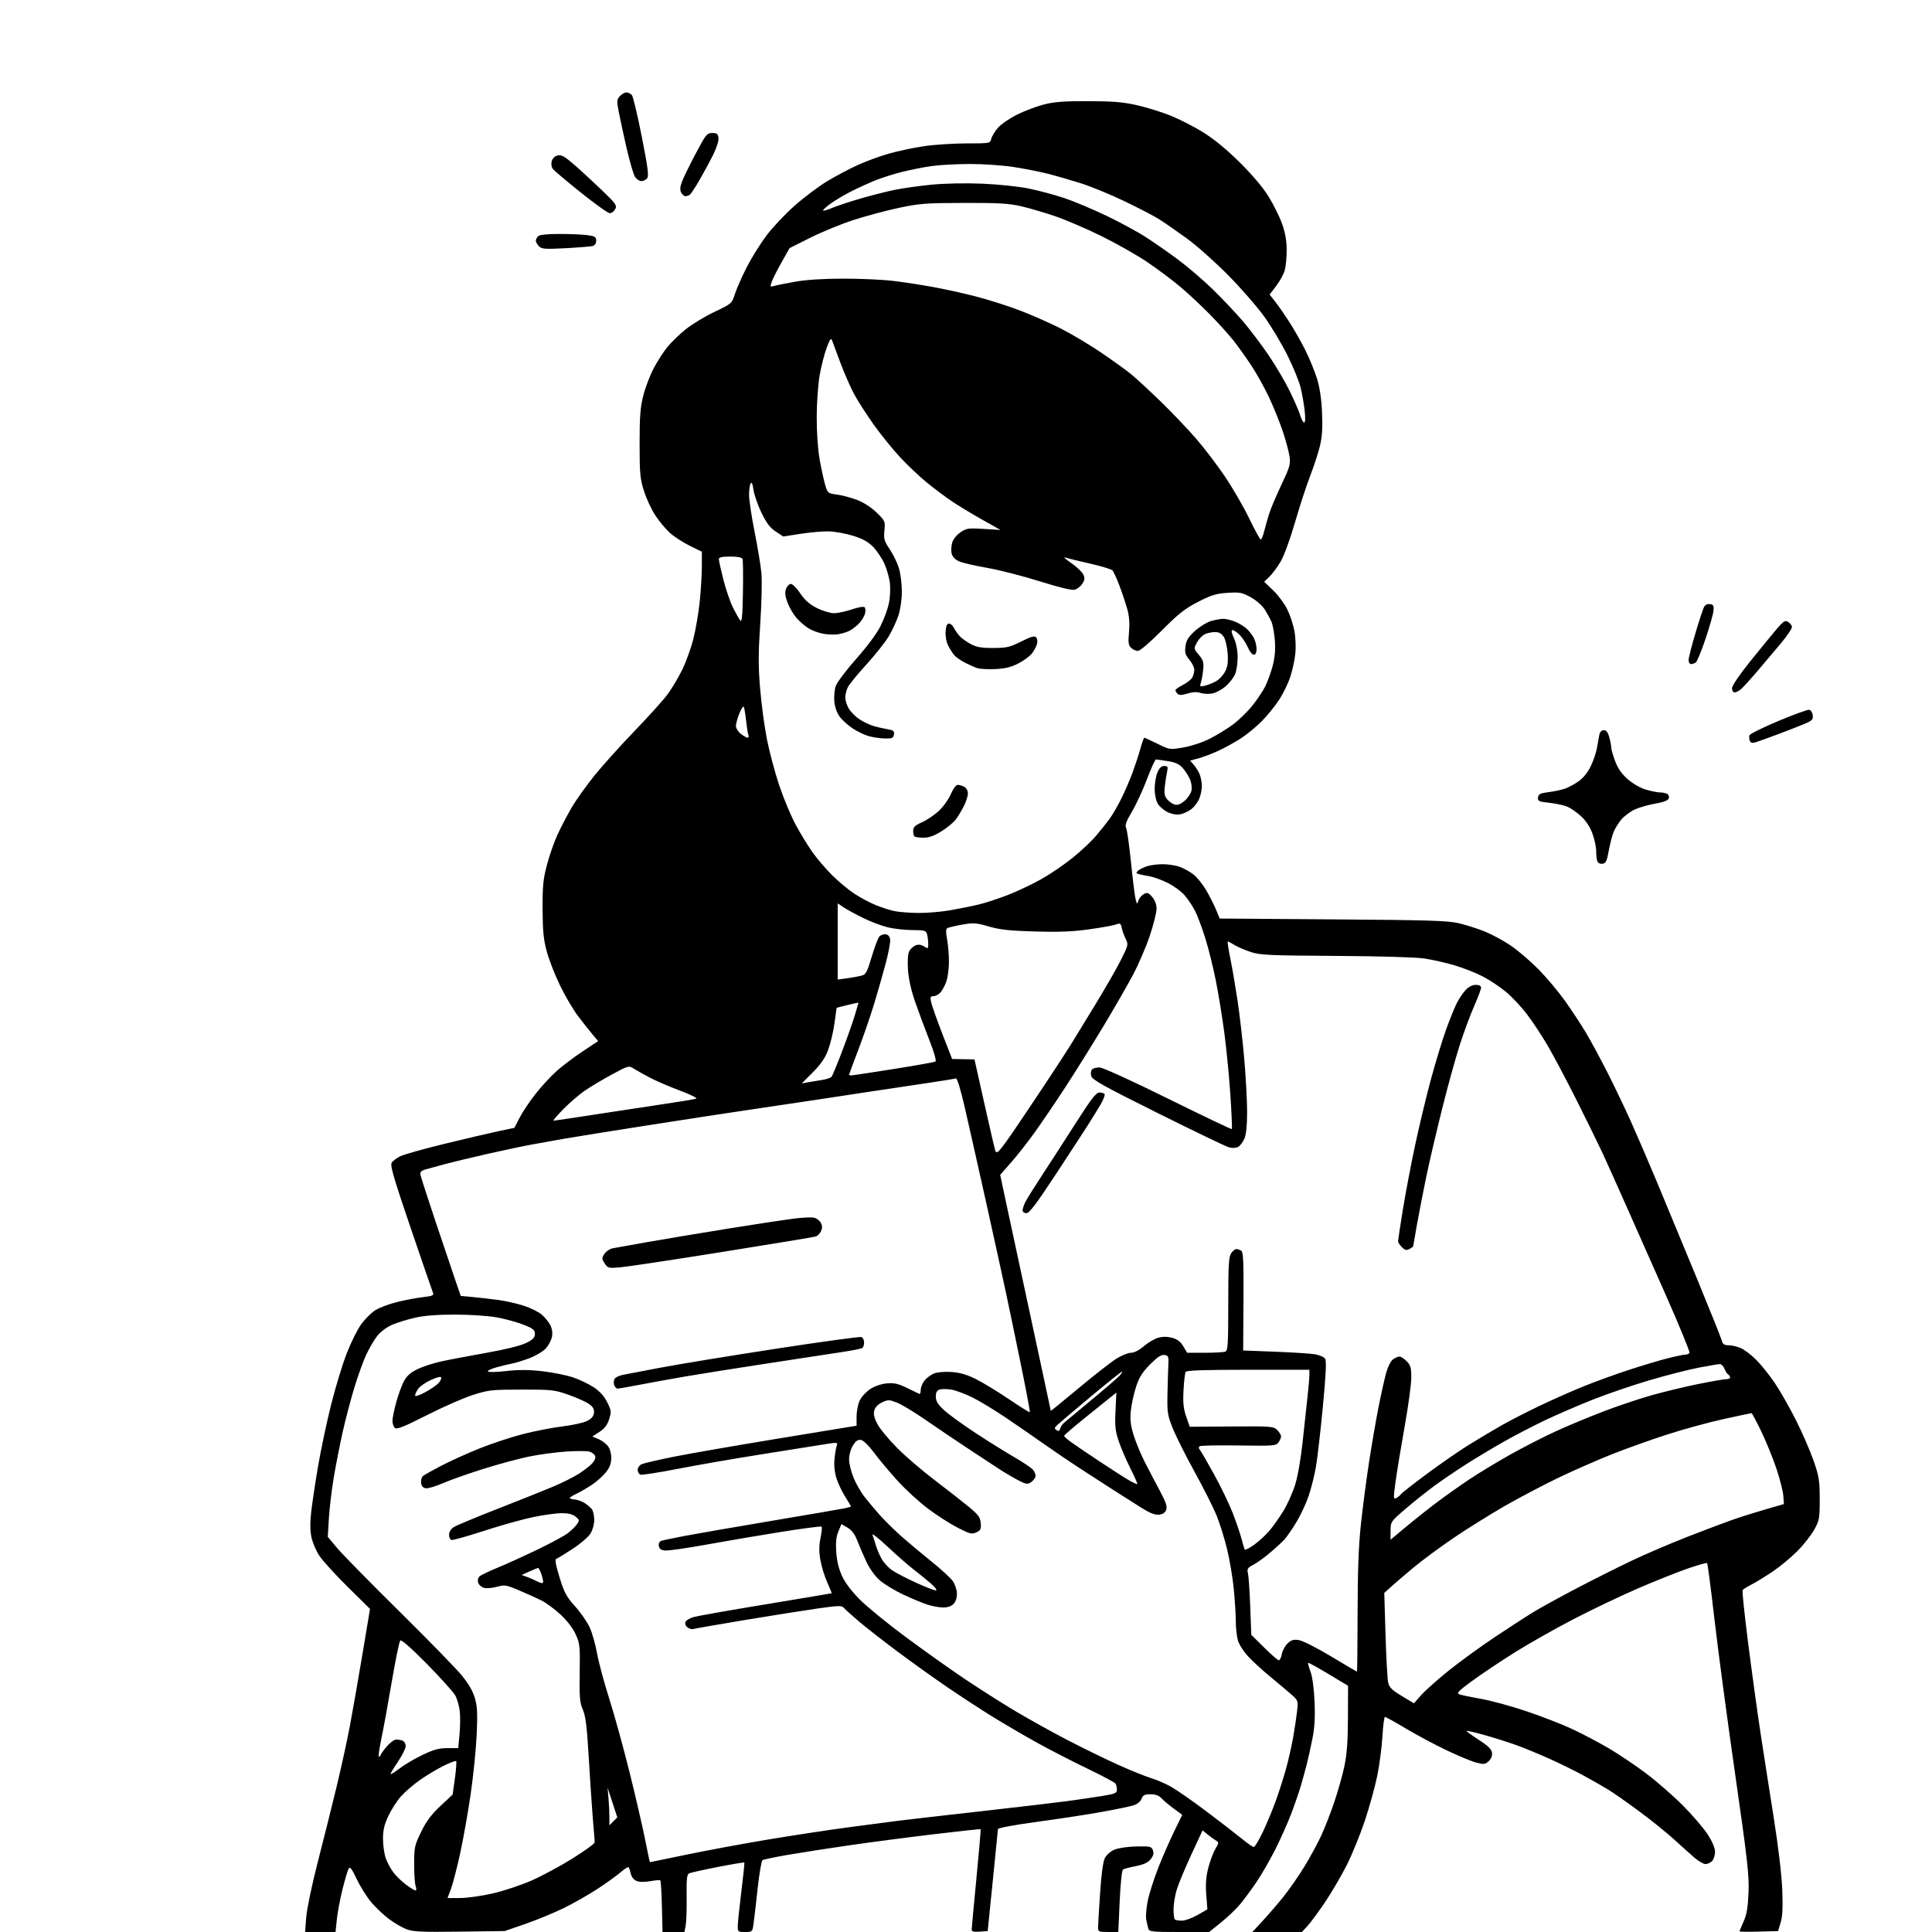 <svg version="1.1" xmlns="http://www.w3.org/2000/svg" xmlns:xlink="http://www.w3.org/1999/xlink" width="1024" height="1024" viewBox="0 0 1024 1024"><path stroke="none" fill="black" fill-rule="evenodd" d="M169.772,1024.0L161.704,1024.0L162.31,1016.14C162.65,1011.73 165.392,998.668 168.556,986.39C171.659,974.35 176.144,956.4 178.524,946.5C180.904,936.6 184,922.425 185.405,915.0C186.81,907.575 189.795,890.534 192.039,877.131L196.118,852.763L184.282,841.076C177.772,834.648 171.019,827.234 169.274,824.601C167.53,821.967 165.629,817.492 165.05,814.656C164.333,811.146 164.311,806.787 164.981,801.0C165.522,796.325 167.152,785.525 168.603,777.0C170.055,768.475 173.158,753.85 175.499,744.5C177.84,735.15 181.617,722.775 183.892,717.0C186.167,711.225 189.596,704.369 191.513,701.765C193.43,699.161 196.705,695.9 198.792,694.519C200.878,693.138 206.166,691.139 210.543,690.075C214.919,689.012 221.122,687.848 224.326,687.49C229.24,686.939 230.045,686.576 229.472,685.169C229.099,684.251 223.777,668.779 217.647,650.788C208.74,624.65 206.719,617.716 207.59,616.288C208.19,615.304 210.29,613.727 212.257,612.782C214.223,611.836 224.983,608.836 236.166,606.114C247.35,603.392 260.121,600.408 264.546,599.482L272.591,597.799L275.546,592.152C277.171,589.047 281.006,583.355 284.068,579.503C287.131,575.651 292.033,570.348 294.963,567.717C297.892,565.087 304.056,560.429 308.659,557.365L317.03,551.796L313.962,548.148C312.274,546.142 308.846,541.8 306.343,538.5C303.84,535.2 299.597,528.0 296.914,522.5C294.231,517.0 291.051,508.9 289.849,504.5C288.096,498.085 287.647,493.628 287.584,482.0C287.517,469.813 287.88,466.064 289.86,458.5C291.155,453.55 293.677,446.315 295.463,442.422C297.25,438.529 300.616,432.081 302.945,428.094C305.274,424.106 310.688,416.492 314.977,411.172C319.265,405.852 328.787,395.264 336.137,387.642C343.487,380.02 351.354,371.307 353.62,368.28C355.886,365.252 359.416,359.386 361.464,355.244C363.512,351.102 366.227,343.615 367.496,338.606C368.766,333.598 370.299,324.584 370.902,318.576C371.506,312.568 372.0,304.227 372.0,300.041L372.0,292.429L365.529,289.238C361.97,287.483 357.268,284.43 355.079,282.452C352.891,280.475 349.433,276.346 347.395,273.276C345.358,270.207 342.635,264.372 341.345,260.31C339.249,253.709 339.0,251.032 339.0,235.122C339.0,220.677 339.372,215.866 340.972,209.609C342.057,205.369 344.529,198.884 346.466,195.2C348.404,191.515 351.679,186.432 353.744,183.903C355.81,181.375 360.2,177.14 363.5,174.492C366.8,171.844 373.631,167.711 378.68,165.308C387.828,160.955 387.865,160.921 389.555,155.72C390.488,152.849 393.319,146.458 395.846,141.519C398.374,136.579 403.085,129.029 406.316,124.741C409.547,120.453 416.258,113.351 421.23,108.958C426.201,104.566 433.921,98.767 438.385,96.072C442.848,93.378 450.092,89.537 454.483,87.537C458.873,85.538 466.298,82.802 470.983,81.458C475.667,80.114 484.0,78.338 489.5,77.513C495.0,76.687 505.189,76.009 512.142,76.006C524.765,76 524.784,75.996 525.406,73.518C525.749,72.153 527.372,69.507 529.013,67.638C530.654,65.769 535.26,62.629 539.248,60.661C543.237,58.692 549.65,56.288 553.5,55.318C558.844,53.972 564.403,53.569 577.0,53.612C590.119,53.657 595.407,54.106 602.806,55.802C607.924,56.976 615.866,59.443 620.455,61.286C625.043,63.128 632.757,67.08 637.597,70.068C643.353,73.622 650.068,79.131 657.015,86.0C663.723,92.633 669.391,99.345 672.405,104.225C675.029,108.473 678.252,114.998 679.567,118.725C681.204,123.364 681.963,127.707 681.973,132.5C681.982,136.35 681.523,141.177 680.954,143.226C680.385,145.276 678.345,149.015 676.422,151.535L672.924,156.117L675.833,159.808C677.433,161.839 680.819,166.718 683.356,170.652C685.894,174.586 689.728,181.336 691.876,185.652C694.025,189.968 696.775,196.65 697.987,200.5C699.456,205.162 700.362,211.175 700.701,218.5C701.073,226.548 700.785,231.302 699.628,236.212C698.758,239.904 696.457,246.992 694.514,251.964C692.572,256.935 688.927,268.09 686.416,276.751C683.748,285.952 680.536,294.698 678.691,297.787C676.954,300.694 674.297,304.257 672.786,305.705L670.039,308.337L674.829,312.929C677.464,315.455 680.826,319.992 682.301,323.011C683.775,326.03 685.481,331.2 686.09,334.5C686.699,337.8 686.91,343.2 686.557,346.5C686.205,349.8 685.008,355.286 683.897,358.69C682.786,362.095 680.172,367.518 678.088,370.742C676.005,373.966 671.87,379.086 668.9,382.12C665.93,385.155 660.8,389.368 657.5,391.482C654.2,393.596 648.8,396.555 645.5,398.058C642.2,399.561 637.538,401.318 635.14,401.964L630.78,403.136L632.699,405.318C633.755,406.518 635.154,408.759 635.809,410.297C636.464,411.835 637,414.662 637,416.579C637,418.496 636.38,421.549 635.621,423.364C634.863,425.179 633.042,427.609 631.574,428.763C630.107,429.917 627.529,431.164 625.845,431.534C623.844,431.973 621.495,431.625 619.064,430.529C617.017,429.606 614.591,427.578 613.672,426.021C612.695,424.367 612,421.06 612.0,418.064C612.0,415.243 612.652,411.375 613.449,409.468C614.47,407.025 615.538,406.0 617.062,406C618.978,406 619.148,406.373 618.542,409.25C618.165,411.037 617.627,414.542 617.346,417.038C616.955,420.518 617.263,422.071 618.668,423.701C619.676,424.87 621.461,426.104 622.636,426.444C624.104,426.869 625.723,426.263 627.813,424.504C629.485,423.097 631.137,420.655 631.483,419.077C631.859,417.366 631.508,414.853 630.615,412.854C629.79,411.009 628.03,408.314 626.704,406.864C624.971,404.97 622.773,403.995 618.896,403.399C615.928,402.943 613.133,402.554 612.684,402.535C612.234,402.516 610.089,407.212 607.916,412.972C605.742,418.732 602.154,426.49 599.942,430.214C596.913,435.313 596.15,437.417 596.849,438.742C597.359,439.709 598.537,448.023 599.467,457.219C600.396,466.414 601.498,475.189 601.915,476.719C602.655,479.426 602.694,479.44 603.405,477.249C603.807,476.011 605.089,474.488 606.254,473.864C608.061,472.897 608.711,473.125 610.686,475.421C612.17,477.146 613,479.392 613.0,481.679C613.0,483.641 611.402,490.029 609.449,495.873C607.496,501.718 603.517,511.0 600.607,516.5C597.698,522.0 590.572,534.388 584.772,544.029C578.973,553.67 569.938,568.135 564.696,576.174C559.454,584.212 552.141,594.999 548.446,600.145C544.751,605.29 539.115,612.47 535.921,616.101L530.114,622.702L533.507,638.601C535.373,647.345 539.909,668.45 543.587,685.5C547.266,702.55 551.763,723.475 553.58,732.0C555.398,740.525 556.911,747.618 556.943,747.762C556.974,747.907 563.638,742.486 571.75,735.717C579.862,728.947 588.789,721.967 591.588,720.204C594.386,718.442 597.914,717.0 599.429,717.0C601.132,717 603.748,715.66 606.288,713.486C608.546,711.553 612.007,709.537 613.978,709.006C616.354,708.366 618.842,708.394 621.355,709.088C624.022,709.824 625.748,711.153 627.172,713.567L629.198,717.0L638.517,717.0C643.643,717 648.548,716.727 649.418,716.393C650.801,715.862 651.0,712.689 651.0,691.116C651,670.405 651.25,666.088 652.557,664.223C653.413,663 654.65,662.007 655.307,662.015C655.963,662.024 657.116,662.421 657.869,662.898C658.977,663.6 659.205,668.714 659.069,689.774L658.9,715.783L675.7,716.428C684.94,716.783 694.477,717.394 696.893,717.786C699.31,718.179 701.764,719.258 702.347,720.185C703.112,721.4 702.773,728.514 701.134,745.685C699.883,758.783 698.227,773.138 697.454,777.584C696.68,782.029 694.948,788.918 693.604,792.891C692.26,796.864 689.333,803.126 687.101,806.807C684.868,810.488 682.014,814.625 680.758,816.0C679.502,817.375 676.005,820.58 672.987,823.122C669.969,825.664 665.992,828.511 664.148,829.45C661.257,830.922 660.884,831.523 661.436,833.828C661.788,835.298 662.333,843.25 662.647,851.5L663.219,866.5L670.047,873.25C673.803,876.962 677.303,880.0 677.826,880.0C678.349,880.0 679.059,878.497 679.404,876.66C679.749,874.823 681.131,872.286 682.476,871.023C684.433,869.184 685.641,868.842 688.523,869.31C690.505,869.632 698.159,873.518 705.533,877.947C712.908,882.376 719.067,885.999 719.221,885.999C719.374,885.998 719.524,871.936 719.554,854.749C719.593,832.211 720.093,819.04 721.346,807.5C722.301,798.7 724.222,784.075 725.615,775.0C727.008,765.925 729.256,752.875 730.61,746.0C731.964,739.125 733.796,730.893 734.68,727.706C735.616,724.335 737.158,721.303 738.367,720.456C739.51,719.655 741.04,719.0 741.768,719.0C742.496,719.0 744.195,720.105 745.545,721.455C747.63,723.54 748.001,724.857 748.004,730.205C748.006,733.667 746.434,745.275 744.511,756.0C742.588,766.725 740.424,779.856 739.702,785.181C738.463,794.317 738.488,794.809 740.139,793.926C741.101,793.411 742.179,792.52 742.533,791.947C742.887,791.373 749.1,786.513 756.339,781.145C763.577,775.777 773.55,768.878 778.5,765.814C783.45,762.749 791.126,758.173 795.558,755.644C799.99,753.115 809.215,748.372 816.058,745.104C822.901,741.836 833.45,737.164 839.5,734.721C845.55,732.279 856.125,728.436 863.0,726.181C869.875,723.926 879.072,721.163 883.438,720.041C887.804,718.918 892.165,718.0 893.129,718.0C894.093,718.0 895.147,717.57 895.472,717.045C895.796,716.521 889.919,702.233 882.412,685.295C874.904,668.358 865.267,646.625 860.997,637.0C856.726,627.375 851.57,615.9 849.54,611.5C847.509,607.1 841.333,594.5 835.815,583.5C830.297,572.5 823.264,559.225 820.187,554.0C817.11,548.775 812.198,541.35 809.271,537.5C806.344,533.65 801.384,528.365 798.249,525.755C795.114,523.146 789.613,519.476 786.025,517.599C782.436,515.723 775.675,513.049 771.0,511.656C766.325,510.264 759.023,508.618 754.774,507.998C750.328,507.349 730.376,506.775 707.774,506.645C673,506.446 667.87,506.213 663.0,504.615C659.975,503.622 656.097,501.952 654.382,500.905C652.667,499.857 651.038,499 650.761,499C650.485,499 651.064,502.938 652.048,507.75C653.033,512.562 654.758,522.575 655.883,530.0C657.007,537.425 658.616,551.375 659.458,561.0C660.3,570.625 660.991,583.352 660.994,589.282C660.998,596.329 660.51,601.238 659.585,603.452C658.806,605.315 657.289,607.31 656.212,607.886C654.993,608.539 653.124,608.609 651.252,608.072C649.599,607.598 632.658,599.444 613.604,589.951C584.715,575.558 578.86,572.29 578.354,570.273C578.02,568.942 578.233,567.367 578.827,566.773C579.421,566.179 581.236,565.731 582.861,565.777C584.531,565.824 600.31,573.026 619.157,582.342C637.496,591.406 652.676,598.649 652.892,598.436C653.108,598.223 652.777,590.263 652.156,580.748C651.536,571.232 650.113,556.483 648.994,547.973C647.875,539.463 645.82,526.783 644.428,519.796C643.036,512.809 640.52,502.684 638.837,497.296C637.154,491.908 634.703,485.379 633.39,482.787C632.078,480.195 629.579,476.452 627.839,474.469C626.098,472.486 622.132,469.581 619.025,468.013C615.918,466.444 611.604,464.861 609.438,464.493C607.272,464.126 604.662,463.593 603.638,463.31C602.082,462.879 602,462.587 603.138,461.529C603.887,460.832 606.03,459.754 607.899,459.131C609.769,458.509 613.594,458.02 616.399,458.044C619.205,458.068 623.188,458.69 625.252,459.427C627.316,460.163 630.563,461.955 632.469,463.409C634.375,464.863 637.438,468.628 639.276,471.776C641.114,474.924 643.483,479.604 644.54,482.176L646.463,486.851L706.481,487.287C757.632,487.659 767.51,487.966 773.336,489.364C777.096,490.267 783.171,492.199 786.836,493.658C790.501,495.117 796.65,498.43 800.5,501.022C804.35,503.613 811.006,509.281 815.29,513.617C819.575,517.952 825.967,525.55 829.494,530.5C833.022,535.45 838.015,543.04 840.591,547.367C843.167,551.693 848.273,561.143 851.938,568.367C855.603,575.59 861.23,587.35 864.442,594.5C867.655,601.65 873.857,616.05 878.226,626.5C882.594,636.95 891.989,659.629 899.102,676.898C906.216,694.167 912.302,709.354 912.626,710.648C913.078,712.446 913.905,713.0 916.141,713C917.749,713 920.622,713.651 922.526,714.447C924.43,715.242 928.154,718.059 930.802,720.706C933.449,723.354 937.912,728.924 940.719,733.084C943.527,737.244 948.553,746.07 951.888,752.698C955.224,759.325 959.421,768.967 961.215,774.124C964.126,782.492 964.478,784.682 964.488,794.5C964.499,804.799 964.314,805.836 961.577,810.776C959.969,813.678 955.948,818.783 952.641,822.121C949.335,825.459 943.45,830.332 939.565,832.951C935.679,835.57 930.618,838.671 928.318,839.842C926.018,841.013 923.899,842.355 923.609,842.824C923.319,843.293 924.656,856.012 926.581,871.088C928.506,886.165 931.411,907.275 933.038,918.0C934.665,928.725 937.82,948.975 940.051,963.0C942.505,978.437 944.311,993.63 944.626,1001.5C945.003,1010.918 944.77,1015.74 943.781,1019.0L942.416,1023.5L932.208,1023.785C926.594,1023.942 922.0,1023.886 922.0,1023.662C922,1023.438 922.978,1021.06 924.173,1018.377C925.819,1014.682 926.445,1010.956 926.758,1003.0C927.116,993.864 926.189,985.678 919.618,940.0C915.465,911.125 910.551,874.336 908.697,858.247C906.844,842.158 905.096,828.762 904.812,828.479C904.529,828.196 899.731,829.553 894.149,831.496C888.568,833.439 876.689,838.196 867.751,842.068C858.813,845.939 843.625,853.191 834.0,858.182C824.375,863.174 810.377,871.094 802.894,875.783C795.41,880.471 785.296,887.235 780.417,890.813C772.909,896.318 771.85,897.43 773.523,898.048C774.61,898.45 779.775,899.525 785.0,900.437C790.225,901.35 801.025,904.293 809.0,906.979C816.975,909.664 827.887,913.903 833.25,916.398C838.612,918.893 847.346,923.492 852.658,926.619C857.97,929.745 866.858,935.718 872.408,939.891C877.959,944.065 886.693,951.678 891.817,956.81C896.941,961.941 902.904,968.878 905.067,972.225C907.604,976.15 909,979.472 909,981.584C909.0,983.384 908.293,985.564 907.429,986.429C906.564,987.293 905.005,988.0 903.963,988.0C902.922,988 900.366,986.545 898.285,984.767C896.203,982.989 891.35,978.644 887.5,975.112C883.65,971.579 875.273,964.821 868.884,960.094C862.495,955.367 855.07,950.164 852.384,948.531C849.698,946.899 843.9,943.592 839.5,941.183C835.1,938.775 827.001,934.774 821.502,932.293C816.003,929.812 807.903,926.481 803.502,924.89C799.101,923.3 791.47,920.891 786.545,919.537C781.62,918.184 777.447,917.22 777.271,917.396C777.096,917.571 780,919.691 783.726,922.107C788.798,925.396 790.575,927.141 790.797,929.052C790.984,930.656 790.317,932.308 789.003,933.498C787.121,935.2 786.446,935.267 782.301,934.158C779.766,933.48 772.699,930.542 766.596,927.629C760.493,924.716 750.846,919.557 745.157,916.166C739.468,912.775 734.474,910.0 734.058,910.0C733.642,910.0 733.04,914.612 732.721,920.25C732.401,925.888 731.185,935.225 730.018,941.0C728.851,946.775 725.902,957.492 723.465,964.816C721.029,972.14 716.733,982.715 713.919,988.316C711.106,993.917 705.934,1002.775 702.428,1008.0C698.921,1013.225 694.696,1018.962 693.04,1020.75L690.028,1024.0L676.906,1024.0L663.785,1024.0L669.413,1017.92C672.509,1014.577 677.513,1008.744 680.533,1004.959C683.553,1001.174 688.514,993.989 691.558,988.993C694.601,983.997 698.615,976.567 700.477,972.481C702.339,968.395 705.421,960.428 707.325,954.776C709.23,949.124 711.596,940.675 712.583,936.0C713.884,929.836 714.394,922.827 714.439,910.5L714.5,893.5L704.088,887.245C698.362,883.805 693.52,881.147 693.328,881.339C693.136,881.531 693.716,883.671 694.618,886.094C695.625,888.801 696.445,894.939 696.743,902.01C697.103,910.524 696.784,915.731 695.517,922.01C694.575,926.68 693.223,932.75 692.513,935.5C691.802,938.25 690.435,943.2 689.474,946.5C688.514,949.8 686.204,956.504 684.341,961.397C682.478,966.29 678.669,974.815 675.876,980.341C673.084,985.866 668.652,993.563 666.028,997.444C663.404,1001.325 659.509,1006.608 657.374,1009.184C655.239,1011.761 650.651,1016.148 647.179,1018.934L640.868,1024.0L625.001,1024.0C610.745,1024.0 609.085,1023.822 608.642,1022.25C608.371,1021.288 607.87,1019.107 607.529,1017.404C607.188,1015.702 607.568,1011.149 608.373,1007.288C609.178,1003.426 611.684,995.594 613.941,989.883C616.198,984.173 619.974,975.538 622.331,970.695L626.618,961.89L622.041,958.53C619.524,956.682 616.615,954.232 615.577,953.085C614.284,951.656 612.473,951.0 609.82,951.0C606.655,951.0 605.784,951.437 605.037,953.402C604.49,954.842 602.798,956.229 600.812,956.866C598.99,957.45 591.297,959.041 583.715,960.4C576.133,961.76 560.721,964.117 549.465,965.638C537.791,967.215 528.971,968.853 528.933,969.451C528.896,970.028 527.659,982.425 526.183,997.0L523.5,1023.5L519.25,1023.807C516.26,1024.024 515,1023.727 515.002,1022.807C515.003,1022.088 516.135,1009.845 517.518,995.599C518.9,981.354 519.912,969.602 519.766,969.484C519.62,969.366 508.7,970.551 495.5,972.117C482.3,973.682 462.05,976.329 450.5,977.997C438.95,979.666 424.028,981.985 417.34,983.151C410.653,984.316 404.719,985.555 404.155,985.904C403.591,986.253 402.424,993.054 401.561,1001.019C400.697,1008.983 399.717,1017.413 399.382,1019.75C398.785,1023.916 398.697,1024.0 394.886,1024.0C391.162,1024.0 391.001,1023.864 391.03,1020.75C391.047,1018.962 391.906,1010.75 392.94,1002.5C393.974,994.25 394.679,987.356 394.507,987.181C394.336,987.006 387.964,988.074 380.348,989.556C372.731,991.038 365.884,992.58 365.131,992.982C364.076,993.545 363.801,996.382 363.933,1005.319C364.027,1011.702 363.806,1018.517 363.441,1020.463L362.777,1024.0L356.966,1024.0L351.155,1024.0L350.827,1010.58C350.647,1003.2 350.275,996.937 349.999,996.663C349.724,996.389 347.357,996.565 344.74,997.054C341.865,997.591 339.006,997.573 337.518,997.007C336.039,996.444 334.79,994.959 334.39,993.285C334.023,991.753 333.525,990.147 333.282,989.716C333.039,989.285 331.202,990.372 329.199,992.13C327.196,993.889 321.653,997.891 316.881,1001.025C312.108,1004.159 303.986,1008.788 298.83,1011.313C293.675,1013.837 284.517,1017.611 278.479,1019.7L267.5,1023.498L243.57,1023.816C223.53,1024.082 218.96,1023.875 215.463,1022.539C213.165,1021.662 209.044,1019.269 206.303,1017.222C203.563,1015.175 199.373,1011.25 196.994,1008.5C194.614,1005.75 191.097,1000.194 189.177,996.154C186.434,990.381 185.493,989.155 184.779,990.43C184.28,991.322 182.83,996.203 181.556,1001.276C180.282,1006.349 178.926,1013.538 178.541,1017.25L177.841,1024.0L169.772,1024.0zM587.361,1024.0C582.456,1024.0 582.0,1023.807 582.0,1021.733C582.0,1020.486 582.476,1012.313 583.058,1003.571C583.747,993.222 584.642,986.659 585.624,984.759C586.475,983.114 588.713,981.182 590.759,980.327C592.801,979.474 597.849,978.744 602.31,978.656C609.612,978.512 610.299,978.672 611.061,980.686C611.66,982.27 611.342,983.567 609.905,985.393C608.484,987.2 606.274,988.239 602.105,989.059C598.906,989.688 595.814,990.497 595.233,990.856C594.614,991.239 593.876,998.226 593.45,1007.754L592.722,1024.0L587.361,1024.0zM626.417,1017.991C628.112,1017.985 631.848,1016.634 634.719,1014.988L639.937,1011.995L639.343,1004.248C638.913,998.636 639.208,994.712 640.414,990.016C641.329,986.45 643.008,981.958 644.143,980.033C646.081,976.748 646.101,976.471 644.47,975.517C643.514,974.958 641.527,973.519 640.054,972.319L637.376,970.139L631.268,983.319C627.908,990.569 624.449,998.944 623.58,1001.932C622.711,1004.919 622.0,1009.456 622.0,1012.015C622.0,1014.573 622.3,1016.967 622.667,1017.333C623.033,1017.7 624.721,1017.996 626.417,1017.991zM243.846,1005.991C247.506,1005.986 255.225,1004.91 261.0,1003.6C266.775,1002.289 276.145,999.173 281.822,996.675C287.499,994.176 297.286,988.902 303.572,984.955C309.857,981.008 315.053,977.265 315.118,976.639C315.184,976.013 315.181,975.154 315.112,974.731C315.044,974.308 314.563,968.458 314.044,961.731C313.525,955.004 312.584,940.725 311.953,930.0C311.067,914.96 310.372,909.504 308.912,906.145C307.287,902.406 307.054,899.65 307.26,886.645C307.483,872.558 307.334,871.132 305.122,866.24C303.649,862.979 300.592,858.987 297.084,855.74C293.971,852.858 289.416,849.496 286.962,848.27C284.508,847.043 279.179,844.639 275.12,842.926C268.266,840.035 267.43,839.9 263.41,841.025C261.029,841.692 257.968,841.958 256.607,841.616C255.247,841.275 253.832,840.046 253.464,838.886C253.06,837.614 253.332,836.28 254.147,835.526C254.891,834.838 259.089,832.808 263.476,831.015C267.863,829.221 277.313,824.94 284.476,821.5C291.639,818.061 299.014,814.092 300.865,812.682C302.715,811.271 304.928,809.121 305.781,807.902C307.223,805.843 307.172,805.558 305.055,803.844C303.524,802.603 301.148,802.0 297.796,802.0C295.056,802.0 288.333,802.913 282.857,804.029C277.381,805.145 265.589,808.438 256.653,811.347C247.718,814.256 239.865,816.455 239.203,816.234C238.542,816.014 238.0,814.756 238.0,813.44C238,812.002 238.98,810.404 240.454,809.438C241.804,808.553 252.492,804.092 264.204,799.523C275.917,794.954 289.236,789.624 293.803,787.678C298.369,785.733 304.245,782.768 306.86,781.09C309.476,779.411 312.615,776.975 313.836,775.675C315.201,774.221 315.811,772.67 315.418,771.647C315.067,770.732 313.644,769.698 312.257,769.35C310.87,769.002 305.351,769.004 299.993,769.355C294.635,769.706 285.807,770.902 280.376,772.011C274.944,773.121 263.975,776.089 256.0,778.606C248.025,781.124 238.436,784.52 234.691,786.154C230.947,787.787 226.897,788.983 225.691,788.812C224.183,788.597 223.406,787.695 223.199,785.914C223.034,784.492 223.484,782.859 224.199,782.284C224.915,781.71 229.388,779.218 234.14,776.747C238.892,774.275 248,770.164 254.38,767.612C260.76,765.059 271.047,761.669 277.24,760.079C283.433,758.488 292.775,756.675 298.0,756.049C303.225,755.423 309.075,754.143 311.0,753.205C313.486,751.994 314.589,750.735 314.806,748.858C315.034,746.887 314.377,745.693 312.218,744.155C310.627,743.022 305.764,740.836 301.412,739.297C293.928,736.651 292.581,736.501 276.5,736.513C260.596,736.526 258.927,736.71 250.607,739.367C245.717,740.93 234.731,745.756 226.195,750.092C214.304,756.133 210.363,757.716 209.338,756.865C208.602,756.255 208,754.564 208.0,753.107C208.0,751.651 208.931,747.1 210.069,742.993C211.207,738.886 213.095,733.824 214.264,731.743C215.759,729.085 217.893,727.257 221.445,725.595C224.225,724.294 229.65,722.524 233.5,721.661C237.35,720.799 248.07,718.754 257.322,717.118C267.794,715.266 275.909,713.267 278.822,711.822C282.522,709.985 283.5,708.979 283.5,707.005C283.5,704.888 282.594,704.151 277.502,702.131C274.204,700.822 267.904,699.085 263.502,698.272C258.952,697.43 249.46,696.78 241.5,696.764C232.113,696.745 225.09,697.273 220.186,698.368C216.163,699.265 210.642,700.959 207.916,702.132C205.02,703.377 201.717,705.832 199.972,708.035C198.33,710.109 195.663,714.662 194.045,718.153C192.428,721.644 189.551,729.675 187.652,736.0C185.754,742.325 183.043,752.675 181.629,759.0C180.215,765.325 178.131,775.9 176.999,782.5C175.866,789.1 174.666,799.014 174.331,804.532L173.723,814.564L178.732,820.532C181.487,823.814 196.174,838.775 211.371,853.778C226.568,868.78 241.496,884.079 244.545,887.776C248.312,892.343 250.601,896.259 251.688,899.998C252.98,904.441 253.164,908.195 252.644,919.5C252.289,927.2 250.855,941.375 249.456,951.0C248.057,960.625 245.536,974.8 243.854,982.5C242.171,990.2 239.985,998.638 238.994,1001.25L237.192,1006.0L243.846,1005.991zM220.264,1002.0C220.743,1002.0 220.767,1000.987 220.317,999.75C219.868,998.513 219.503,993.225 219.507,988.0C219.513,979.079 219.74,978.036 223.225,970.895C225.97,965.269 228.624,961.71 233.419,957.224L239.903,951.16L241.105,942.567C241.766,937.84 242.058,933.725 241.755,933.421C241.451,933.118 238.344,934.302 234.851,936.052C231.358,937.803 225.777,941.167 222.449,943.526C219.121,945.886 214.692,949.705 212.607,952.013C210.522,954.321 207.508,958.975 205.909,962.355C203.685,967.055 203.001,969.94 203.001,974.624C203,977.993 203.658,982.612 204.461,984.89C205.265,987.168 207.119,990.6 208.581,992.518C210.044,994.435 213.075,997.353 215.317,999.002C217.559,1000.651 219.786,1002.0 220.264,1002.0zM344.498,987.0C344.617,987.0 353.316,985.204 363.829,983.01C374.342,980.815 393.644,977.233 406.722,975.05C419.8,972.866 439.05,969.935 449.5,968.535C459.95,967.136 472.1,965.54 476.5,964.987C480.9,964.435 500.475,962.19 520.0,959.998C539.525,957.806 560.225,955.369 566.0,954.583C571.775,953.797 579.987,952.588 584.25,951.897C591.026,950.799 591.998,950.381 591.985,948.571C591.976,947.432 591.638,945.98 591.234,945.344C590.829,944.708 583.973,941.058 575.999,937.232C568.025,933.407 555.875,927.139 549.0,923.304C542.125,919.469 531.735,913.387 525.912,909.789C520.088,906.191 509.543,899.313 502.479,894.505C495.414,889.697 483.529,881.209 476.067,875.642C468.605,870.076 459.35,862.859 455.5,859.605C451.65,856.35 447.958,853.024 447.295,852.214C446.235,850.918 444.607,850.949 433.795,852.472C427.033,853.425 409.575,856.187 395.0,858.61C380.425,861.034 367.981,863.207 367.347,863.439C366.713,863.672 365.403,863.284 364.435,862.576C363.412,861.828 362.929,860.627 363.282,859.707C363.616,858.837 365.602,857.642 367.695,857.053C369.788,856.464 387.025,853.424 406.0,850.299C424.975,847.173 440.619,844.546 440.764,844.46C440.91,844.375 439.881,841.798 438.479,838.735C437.077,835.672 435.441,830.391 434.843,827C434.053,822.512 434.062,819.316 434.879,815.251C435.495,812.179 435.763,809.43 435.474,809.141C435.184,808.851 425.622,810.096 414.224,811.906C402.826,813.716 384.978,816.75 374.563,818.648C364.148,820.546 354.248,821.964 352.563,821.799C350.302,821.578 349.419,820.934 349.192,819.336C348.993,817.942 349.527,816.972 350.692,816.611C351.686,816.303 357.225,815.151 363.0,814.05C368.775,812.949 389.475,809.36 409.0,806.075C428.525,802.789 445.962,799.797 447.75,799.425C449.538,799.054 451.0,798.597 451.0,798.41C451.0,798.223 449.664,795.964 448.032,793.39C446.4,790.816 444.334,786.511 443.441,783.824C442.418,780.741 441.987,777.011 442.274,773.719C442.525,770.848 443.047,767.567 443.435,766.427C444.132,764.379 444.048,764.37 436.32,765.609C432.019,766.298 416.8,768.725 402.5,771.001C388.2,773.278 368.459,776.711 358.631,778.631C348.802,780.551 340.14,781.884 339.381,781.593C338.621,781.301 338.0,780.139 338.0,779.01C338.0,777.832 338.959,776.548 340.25,775.998C341.488,775.47 349.025,773.726 357.0,772.121C364.975,770.516 390.062,766.154 412.75,762.429L454.0,755.655L454.0,750.729C454.0,748.019 454.745,744.232 455.656,742.312C456.567,740.392 459.053,737.67 461.181,736.262C463.494,734.731 467.011,733.513 469.927,733.233C473.853,732.856 475.946,733.314 480.653,735.584C483.869,737.135 486.837,738.576 487.25,738.785C487.662,738.995 488,738.065 488.0,736.718C488.0,735.372 488.885,733.145 489.966,731.77C491.047,730.395 493.293,728.707 494.956,728.018C496.743,727.278 500.541,726.935 504.24,727.179C508.683,727.472 512.404,728.535 517.058,730.839C520.665,732.625 528.537,737.407 534.551,741.467C540.565,745.526 545.638,748.695 545.825,748.509C546.011,748.322 544.119,738.119 541.619,725.835C539.12,713.551 535.496,696.075 533.567,687.0C531.638,677.925 526.705,655.425 522.604,637.0C518.503,618.575 513.476,596.226 511.433,587.335C509.103,577.199 507.305,571.322 506.609,571.576C505.999,571.798 499.425,572.875 492.0,573.968C484.575,575.061 471.075,577.079 462.0,578.452C452.925,579.826 439.425,581.877 432.0,583.011C424.575,584.145 409.5,586.391 398.5,588.003C387.5,589.614 362.75,593.4 343.5,596.417C324.25,599.434 304.45,602.607 299.5,603.469C294.55,604.33 286.675,605.738 282.0,606.598C277.325,607.457 266.75,609.687 258.5,611.554C250.25,613.42 240.125,615.852 236.0,616.957C231.875,618.063 227.15,619.354 225.5,619.826C223.308,620.453 222.59,621.198 222.834,622.592C223.018,623.642 226.557,634.625 230.698,647.0C234.839,659.375 239.572,673.407 241.215,678.181L244.203,686.863L250.851,687.484C254.508,687.826 260.65,688.544 264.5,689.079C268.35,689.614 274.328,690.982 277.783,692.118C281.239,693.255 285.418,695.322 287.069,696.712C288.721,698.101 290.77,700.589 291.624,702.241C292.623,704.172 292.956,706.422 292.557,708.55C292.215,710.369 290.713,713.165 289.218,714.764C287.723,716.363 283.812,718.677 280.526,719.906C277.24,721.134 273.19,722.383 271.526,722.681C269.862,722.979 266.093,723.892 263.15,724.711C260.208,725.53 258.183,726.538 258.65,726.951C259.118,727.363 263.521,727.237 268.436,726.669C274.824,725.931 280.242,725.962 287.436,726.779C292.971,727.408 300.335,728.889 303.799,730.07C307.264,731.251 312.214,733.631 314.799,735.358C317.923,737.446 320.288,740.088 321.849,743.236C324.027,747.626 324.1,748.283 322.849,752.233C321.882,755.289 320.434,757.183 317.729,758.928L313.957,761.363L317.055,762.665C318.759,763.382 321.004,764.988 322.043,766.234C323.2,767.621 323.946,770.086 323.967,772.589C323.991,775.551 323.25,777.64 321.28,780.168C319.784,782.087 316.521,785.05 314.03,786.751C311.538,788.452 307.812,790.637 305.75,791.607C303.688,792.577 302.0,793.639 302.0,793.967C302.0,794.295 303.207,794.664 304.681,794.786C306.156,794.908 308.519,795.76 309.931,796.679C311.344,797.598 313.048,799.059 313.718,799.925C314.388,800.791 314.949,803.3 314.964,805.5C314.98,807.779 314.135,810.906 313,812.768C311.905,814.565 307.631,818.24 303.503,820.935C299.375,823.629 295.475,826.008 294.835,826.222C294.027,826.491 294.551,829.469 296.559,836.016C299.046,844.122 300.195,846.259 304.866,851.462C307.848,854.783 311.347,859.875 312.643,862.778C313.939,865.681 315.647,871.756 316.438,876.278C317.23,880.8 320.166,891.7 322.964,900.5C325.762,909.3 330.713,927.3 333.966,940.5C337.22,953.7 340.871,969.562 342.081,975.75C343.291,981.938 344.378,987.0 344.498,987.0zM664.518,978.962C665.077,978.983 667.25,975.371 669.347,970.935C671.443,966.499 674.493,959.187 676.124,954.685C677.755,950.183 680.165,942.675 681.478,938.0C682.791,933.325 684.54,925.675 685.366,921.0C686.191,916.325 687.144,909.986 687.484,906.913C688.097,901.383 688.063,901.291 684.223,897.913C682.089,896.036 677.146,891.879 673.24,888.677C669.333,885.474 664.118,880.696 661.652,878.059C659.15,875.384 656.69,871.548 656.089,869.382C655.496,867.247 655.009,862.766 655.006,859.424C655.003,856.082 654.53,848.432 653.956,842.424C653.381,836.416 651.763,826.775 650.359,821.0C648.956,815.225 646.418,807.125 644.72,803.0C643.022,798.875 637.813,788.564 633.146,780.086C628.478,771.608 623.289,761.258 621.615,757.086C618.821,750.125 618.588,748.635 618.78,739.0C618.896,733.225 619.105,726.25 619.245,723.5C619.478,718.941 619.295,718.471 617.177,718.171C615.463,717.928 613.469,719.238 609.568,723.171C605.471,727.301 603.801,729.962 602.147,735.0C600.973,738.575 599.726,744.263 599.376,747.64C598.88,752.411 599.209,755.308 600.852,760.64C602.015,764.413 604.692,770.875 606.801,775.0C608.909,779.125 612.503,785.985 614.787,790.245C617.985,796.21 618.749,798.509 618.112,800.245C617.547,801.784 616.324,802.597 614.26,802.805C612.103,803.022 609.412,801.957 604.868,799.088C601.366,796.876 594.675,792.63 590.0,789.652C585.325,786.674 577.0,781.292 571.5,777.691C566.0,774.09 557.675,768.435 553.0,765.125C548.325,761.815 539.55,755.756 533.5,751.659C527.45,747.562 519.35,742.643 515.5,740.728C511.65,738.812 506.606,736.929 504.292,736.542C501.978,736.155 499.165,736.13 498.042,736.487C496.567,736.955 496.0,737.992 496.0,740.221C496.0,742.559 497.03,744.275 500.25,747.298C502.587,749.493 510.125,754.975 517.0,759.479C523.875,763.984 533.141,769.767 537.591,772.331C542.042,774.895 546.469,777.86 547.429,778.922C548.39,779.983 549.023,781.618 548.838,782.556C548.652,783.494 547.563,784.882 546.418,785.641C544.578,786.86 543.765,786.72 539.418,784.431C536.713,783.006 532.25,780.364 529.5,778.558C526.75,776.752 519.325,771.873 513.0,767.716C506.675,763.559 496.609,756.763 490.63,752.616C484.652,748.468 477.763,744.311 475.323,743.379C471.205,741.807 470.638,741.802 467.469,743.313C465.272,744.361 463.81,745.909 463.373,747.65C462.891,749.571 463.388,751.668 465.085,754.867C466.401,757.347 471.088,763.004 475.5,767.438C479.912,771.872 488.86,779.55 495.384,784.5C501.908,789.45 510.003,795.776 513.373,798.559C518.591,802.867 519.546,804.164 519.81,807.303C520.076,810.469 519.745,811.159 517.455,812.203C515.078,813.286 513.997,813.009 507.465,809.647C503.437,807.573 496.358,803.023 491.734,799.535C487.111,796.048 479.911,789.438 475.735,784.847C471.559,780.256 465.965,773.575 463.304,770.0C460.342,766.021 457.609,763.377 456.258,763.184C454.652,762.954 453.501,763.77 452.029,766.184C450.874,768.079 450.016,771.214 450.027,773.5C450.038,775.7 451.098,780.055 452.383,783.178C453.668,786.302 456.226,790.802 458.069,793.178C459.912,795.555 463.62,799.975 466.309,803.0C468.998,806.025 474.191,811.143 477.849,814.373C481.507,817.604 488.625,823.556 493.666,827.601C498.707,831.645 503.782,836.29 504.944,837.921C506.106,839.553 507.117,842.485 507.19,844.437C507.272,846.617 506.623,848.759 505.507,849.993C504.293,851.333 502.425,852.0 499.88,852.0C497.784,852.0 493.917,851.281 491.285,850.402C488.653,849.523 482.9,847.107 478.5,845.034C474.1,842.96 468.606,839.61 466.292,837.59C463.763,835.381 460.927,831.44 459.184,827.708C457.588,824.294 455.426,819.272 454.378,816.548C453.061,813.124 451.471,811.011 449.226,809.7L445.98,807.804L444.374,811.647C443.22,814.409 442.896,817.476 443.221,822.55C443.523,827.244 444.542,831.504 446.264,835.266C447.929,838.903 451.357,843.426 455.863,847.932C459.718,851.787 470.663,860.709 480.186,867.758C489.709,874.807 503.575,884.661 511.0,889.657C518.425,894.652 530.35,902.247 537.5,906.534C544.65,910.821 557.329,917.874 565.676,922.208C574.023,926.542 586.28,932.524 592.913,935.501C599.547,938.479 607.3,941.605 610.142,942.45C612.985,943.294 617.756,945.365 620.746,947.052C623.735,948.739 632.102,954.57 639.34,960.01C646.578,965.451 654.975,971.932 658.0,974.413C661.025,976.894 663.958,978.941 664.518,978.962zM325.092,965.353L327.184,963.261L324.607,955.38L322.03,947.5L322.506,953.0C322.768,956.025 322.987,960.513 322.991,962.972L323.0,967.444L325.092,965.353zM211.75,937.341C214.363,935.336 219.875,932.084 224.0,930.116C229.879,927.31 232.729,926.536 237.187,926.535L242.873,926.533L243.564,919.164C243.943,915.111 243.996,909.615 243.681,906.951C243.365,904.287 242.345,900.633 241.413,898.832C240.481,897.03 233.722,889.475 226.393,882.044C217.883,873.415 212.731,868.888 212.136,869.516C211.623,870.057 209.592,879.95 207.622,891.5C205.652,903.05 203.189,916.55 202.149,921.5C201.108,926.45 200.486,930.725 200.765,931.0C201.045,931.275 201.489,930.894 201.753,930.153C202.016,929.412 203.576,927.275 205.219,925.403C206.863,923.531 209.024,922.0 210.022,922.0C211.02,922.0 212.548,922.273 213.418,922.607C214.288,922.941 215.0,924.23 215.0,925.472C215.0,926.714 213.201,930.378 211.002,933.615C208.804,936.852 207.004,939.835 207.002,940.243C207.001,940.652 209.137,939.346 211.75,937.341zM753.235,898.47C755.327,896.093 761.868,890.262 767.77,885.512C773.671,880.762 784.8,872.676 792.5,867.544C800.2,862.411 809.479,856.405 813.12,854.196C816.761,851.988 826.886,846.434 835.62,841.855C844.354,837.277 857.512,830.675 864.859,827.186C872.207,823.696 885.482,818.007 894.359,814.543C903.237,811.079 913.927,807.042 918.116,805.573C922.305,804.104 930.18,801.615 935.616,800.043L945.5,797.184L945.206,792.842C945.044,790.454 943.39,783.95 941.53,778.39C939.671,772.829 936.053,763.942 933.491,758.64C930.929,753.338 928.613,749.0 928.344,749.0C928.075,749.0 921.475,750.397 913.678,752.104C905.88,753.812 892.525,757.456 884.0,760.204C875.475,762.951 862.425,767.597 855.0,770.528C847.575,773.459 834.975,778.963 827.0,782.759C819.025,786.555 805.975,793.393 798.0,797.955C790.025,802.516 777.65,810.226 770.5,815.089C763.35,819.951 753.9,826.923 749.5,830.581C745.1,834.24 739.743,838.817 737.596,840.753L733.692,844.273L734.354,866.386C734.718,878.549 735.35,889.967 735.758,891.759C736.357,894.39 737.746,895.768 742.966,898.905L749.431,902.792L753.235,898.47zM496.0,842.939C496.87,842.931 495.82,841.445 493.5,839.401C491.3,837.463 487.25,834.163 484.5,832.066C481.75,829.97 475.476,824.485 470.558,819.877C465.64,815.27 461.977,812.4 462.417,813.5C462.857,814.6 463.662,817.075 464.207,819.0C464.751,820.925 466.131,824.18 467.273,826.232C468.414,828.285 471.032,831.079 473.09,832.441C475.148,833.803 480.807,836.725 485.666,838.935C490.525,841.145 495.175,842.947 496.0,842.939zM287.83,838.822C288.012,838.379 287.64,836.439 287.003,834.509C286.366,832.579 285.542,831.033 285.172,831.074C284.803,831.115 282.7,831.963 280.5,832.959L276.5,834.77L279.5,835.869C281.15,836.474 283.625,837.566 285.0,838.297C286.375,839.028 287.649,839.264 287.83,838.822zM664.709,818.764C667.225,816.969 670.908,813.579 672.892,811.23C674.876,808.882 678.2,804.167 680.279,800.751C682.357,797.336 685.125,791.158 686.429,787.021C687.837,782.555 689.469,773.205 690.446,764.0C691.351,755.475 692.52,744.675 693.043,740.0C693.566,735.325 693.996,730.263 693.997,728.75L694.0,726.0L661.559,726.0C638.717,726.0 628.913,726.331 628.427,727.119C628.046,727.734 627.535,732.121 627.291,736.869C626.944,743.597 627.259,746.682 628.721,750.859L630.595,756.218L652.748,756.059C673.858,755.908 674.997,755.997 676.95,757.95C678.078,759.078 679.0,760.589 679.0,761.309C679.0,762.029 678.374,763.474 677.608,764.522C676.308,766.299 674.919,766.406 656.639,766.134C645.872,765.974 636.577,766.144 635.983,766.511C635.214,766.986 635.212,767.55 635.975,768.47C636.565,769.181 639.95,775.026 643.498,781.458C647.046,787.891 651.468,797.057 653.324,801.827C655.181,806.597 657.287,812.75 658.004,815.5C658.722,818.25 659.494,820.844 659.722,821.264C659.949,821.684 662.193,820.559 664.709,818.764zM745.25,809.222C749.788,805.439 757.1,799.638 761.5,796.331C765.9,793.024 773.55,787.599 778.5,784.274C783.45,780.95 793.35,774.952 800.5,770.946C807.65,766.939 818.675,761.307 825.0,758.43C831.325,755.553 842.575,750.875 850.0,748.034C857.425,745.193 868.9,741.347 875.5,739.487C882.1,737.628 893.182,734.957 900.126,733.553C907.07,732.149 913.707,731.0 914.876,731.0C916.044,731.0 917.0,730.577 917.0,730.059C917.0,729.541 916.522,728.823 915.938,728.462C915.354,728.101 914.466,726.724 913.963,725.403C913.461,724.081 912.379,723.0 911.56,723.0C910.741,723.0 905.667,723.854 900.285,724.898C894.903,725.942 883.3,728.91 874.5,731.495C865.7,734.079 852.222,738.672 844.549,741.7C836.876,744.729 825.401,749.678 819.049,752.7C812.697,755.722 802.775,760.873 797.0,764.147C791.225,767.421 782.313,772.765 777.195,776.022C772.077,779.278 764.544,784.387 760.455,787.373C756.365,790.359 749.429,795.885 745.041,799.651C737.147,806.426 737.061,806.552 737.031,811.3L737.0,816.1L745.25,809.222zM602.778,786.555C602.97,786.364 601.323,782.619 599.118,778.235C596.913,773.85 594.136,767.391 592.946,763.881C591.135,758.541 590.856,755.917 591.237,747.799L591.691,738.098L589.583,739.799C588.424,740.735 582.194,745.747 575.738,750.938C569.282,756.129 564.0,760.657 564.0,761C564.0,761.343 565.462,762.707 567.25,764.03C569.038,765.353 575.9,770.017 582.5,774.394C589.1,778.771 596.284,783.376 598.465,784.628C600.645,785.88 602.586,786.747 602.778,786.555zM561.857,757.297C562.054,756.389 563.018,754.939 563.999,754.073C564.981,753.208 571.57,747.717 578.642,741.871C585.714,736.025 592.357,730.287 593.405,729.121C594.453,727.954 595.015,727.0 594.654,727.0C594.293,727.0 586.911,732.915 578.249,740.144C569.587,747.373 561.6,754.138 560.5,755.177C558.775,756.806 558.706,757.195 560.0,758.007C561.087,758.688 561.598,758.493 561.857,757.297zM225.329,737.921C228.26,736.334 231.457,734.153 232.432,733.075C233.407,731.997 234.047,730.648 233.853,730.077C233.643,729.458 231.432,729.998 228.382,731.412C225.567,732.718 222.529,734.834 221.632,736.116C220.734,737.397 220.0,738.977 220.0,739.626C220.0,740.321 222.193,739.62 225.329,737.921zM327.317,735.997C326.667,735.999 325.842,735.078 325.485,733.952C325.127,732.826 325.329,731.308 325.933,730.58C326.538,729.852 328.487,728.995 330.266,728.676C332.045,728.357 340.7,726.703 349.5,725.001C358.3,723.298 385.666,718.802 410.313,715.009C434.961,711.215 455.773,708.359 456.563,708.663C457.354,708.966 458.0,710.264 458.0,711.548C458.0,712.832 457.554,714.158 457.009,714.495C456.463,714.832 451.851,715.752 446.759,716.539C441.666,717.326 424.033,720.02 407.574,722.526C391.114,725.032 371.216,728.189 363.355,729.542C355.494,730.895 344.436,732.9 338.781,733.998C333.127,735.096 327.968,735.995 327.317,735.997zM328.862,671.697C322.507,672.247 322.15,672.159 320.497,669.636C318.912,667.217 318.9,666.802 320.351,664.587C321.221,663.26 323.185,661.925 324.716,661.62C326.247,661.316 335.15,659.727 344.5,658.09C353.85,656.452 372.75,653.305 386.5,651.096C400.25,648.888 415.455,646.568 420.288,645.941C425.121,645.315 430.171,645.077 431.509,645.413C432.847,645.749 434.452,646.975 435.074,648.138C435.876,649.636 435.902,650.92 435.164,652.54C434.591,653.797 433.307,655.076 432.311,655.38C431.315,655.684 409.125,659.351 383.0,663.528C356.875,667.705 332.513,671.381 328.862,671.697zM747.023,661.988C745.453,662.828 744.63,662.63 743.023,661.023C741.91,659.91 741.0,658.526 741.0,657.946C741.0,657.367 742.122,649.94 743.494,641.442C744.865,632.944 747.783,617.556 749.978,607.246C752.173,596.936 755.979,581.075 758.436,572.0C760.892,562.925 764.493,551.105 766.439,545.734C768.384,540.363 770.931,534.063 772.098,531.734C773.265,529.405 775.38,526.263 776.797,524.75C778.425,523.013 780.41,522.0 782.187,522.0C783.979,522.0 785.0,522.527 785.0,523.452C785.0,524.25 783.386,528.573 781.414,533.059C779.442,537.544 776.044,546.678 773.862,553.357C771.681,560.036 767.424,575.4 764.403,587.5C761.382,599.6 757.599,615.8 755.997,623.5C754.395,631.2 752.166,642.641 751.042,648.925C749.919,655.209 749.0,660.48 749.0,660.64C749.0,660.799 748.11,661.406 747.023,661.988zM544.032,643.0C542.863,643.0 542.0,642.341 542.0,641.45C542.0,640.598 542.703,638.541 543.563,636.879C544.422,635.216 548.585,628.579 552.813,622.129C557.041,615.68 565.0,603.359 570.5,594.751C578.331,582.494 580.975,579.089 582.691,579.05C583.896,579.022 585.141,579.418 585.457,579.93C585.773,580.441 584.746,583.028 583.176,585.68C581.606,588.331 578.6,593.2 576.497,596.5C574.394,599.8 566.686,611.612 559.368,622.75C549.3,638.074 545.569,643.0 544.032,643.0zM529.356,610.12C530.088,609.512 533.346,605.141 536.594,600.408C539.842,595.675 547.327,584.534 553.227,575.651C559.126,566.768 565.483,557.025 567.352,554.0C569.221,550.975 575.085,541.396 580.383,532.712C585.681,524.029 591.849,513.278 594.09,508.822C598.031,500.983 598.114,500.618 596.634,497.609C595.792,495.899 594.85,493.276 594.54,491.779C594.04,489.364 593.702,489.163 591.529,489.989C590.183,490.501 583.776,491.66 577.291,492.565C568.519,493.789 561.147,494.082 548.5,493.711C535.13,493.318 529.911,492.75 524.058,491.049C517.328,489.093 515.973,489.002 509.879,490.091C506.173,490.753 502.655,491.595 502.061,491.962C501.301,492.432 501.28,494.205 501.991,497.951C502.546,500.878 502.98,506.249 502.956,509.886C502.932,513.524 502.3,518.217 501.551,520.316C500.803,522.415 499.403,525.003 498.44,526.066C497.478,527.13 495.824,528.0 494.766,528.0C493.118,528.0 492.942,528.467 493.54,531.25C493.924,533.038 496.579,540.528 499.439,547.895L504.639,561.291L510.569,561.395L516.499,561.5L521.755,585.0C524.646,597.925 527.239,609.113 527.518,609.863C527.895,610.878 528.363,610.943 529.356,610.12zM293.335,594.0C293.759,594.0 304.32,592.423 316.803,590.496C329.286,588.568 345.8,586.057 353.5,584.914C361.2,583.772 368.175,582.607 369.0,582.326C369.825,582.045 366.0,580.136 360.5,578.084C355.0,576.032 347.8,572.936 344.5,571.205C341.2,569.473 337.318,567.298 335.873,566.371C333.299,564.72 333.066,564.783 324.373,569.48C319.493,572.116 313.025,575.971 310.0,578.046C306.975,580.122 301.814,584.56 298.531,587.91C295.249,591.259 292.91,594.0 293.335,594.0zM428.211,573.645C430.02,573.32 433.404,572.76 435.731,572.402C438.058,572.044 440.341,571.244 440.804,570.625C441.266,570.006 443.706,564.1 446.225,557.5C448.744,550.9 451.749,542.415 452.903,538.645C454.056,534.874 455.0,531.662 455.0,531.506C455.0,531.351 452.395,531.879 449.212,532.681L443.424,534.139L442.301,542.32C441.683,546.819 440.164,553.197 438.926,556.493C437.289,560.849 435.071,564.089 430.799,568.361L424.923,574.237L428.211,573.645zM451.25,569.978C451.938,569.966 462.016,568.447 473.647,566.601C485.278,564.755 495.245,562.967 495.796,562.626C496.403,562.251 495.133,557.773 492.571,551.254C490.246,545.339 486.857,536.225 485.04,531.0C482.885,524.801 481.567,518.862 481.249,513.907C480.938,509.061 481.19,505.514 481.946,504.101C482.598,502.883 484.114,501.506 485.315,501.041C486.773,500.476 488.248,500.668 489.75,501.62C491.886,502.974 491.999,502.905 491.986,500.273C491.979,498.748 491.701,496.488 491.37,495.25C490.817,493.188 490.171,492.997 483.633,492.964C479.71,492.945 473.874,492.301 470.664,491.535C467.454,490.768 461.604,488.566 457.664,486.641C453.724,484.716 449.038,482.165 447.25,480.973L444.0,478.804L444.0,498.996L444.0,519.188L449.057,518.492C451.838,518.11 455.271,517.487 456.687,517.108C458.922,516.511 459.618,515.215 461.98,507.244C463.475,502.197 465.289,497.356 466.012,496.486C466.734,495.616 468.264,495.038 469.412,495.202C470.81,495.401 471.599,496.35 471.799,498.07C471.964,499.484 470.91,505.104 469.459,510.561C468.007,516.017 465.249,525.66 463.331,531.991C461.412,538.321 457.628,549.306 454.921,556.401C452.215,563.497 450.0,569.46 450.0,569.651C450.0,569.843 450.562,569.99 451.25,569.978zM486.619,483.89C491.084,483.951 498.734,483.31 503.619,482.467C508.504,481.624 515.425,480.219 519.0,479.345C522.575,478.471 529.55,476.171 534.5,474.234C539.45,472.297 547.325,468.552 552.0,465.912C556.675,463.273 564.1,458.217 568.5,454.678C572.9,451.139 578.525,445.844 581.0,442.91C583.475,439.976 586.713,435.91 588.194,433.873C589.676,431.837 592.422,427.095 594.295,423.335C596.168,419.576 598.858,413.35 600.273,409.5C601.687,405.65 603.567,399.913 604.45,396.75C605.333,393.587 606.26,391.0 606.509,391.0C606.758,391.0 609.888,392.443 613.464,394.206C619.96,397.41 619.974,397.412 627.233,396.171C631.422,395.455 637.343,393.487 641.211,391.525C644.903,389.652 650.382,386.303 653.388,384.083C656.394,381.862 660.946,377.476 663.505,374.335C666.063,371.194 669.213,366.539 670.505,363.991C671.796,361.442 673.61,356.464 674.536,352.929C675.694,348.503 676.058,344.319 675.704,339.5C675.421,335.65 674.598,331.15 673.876,329.5C673.154,327.85 671.517,324.873 670.238,322.885C668.93,320.852 665.696,318.064 662.843,316.511C658.305,314.041 657.021,313.8 650.605,314.212C644.626,314.595 642.032,315.394 634.968,319.025C628.006,322.603 624.591,325.3 615.765,334.189C609.453,340.545 604.228,345.0 603.086,345.0C602.017,345.0 600.386,344.243 599.46,343.317C598.081,341.938 597.889,340.451 598.395,335.067C598.804,330.725 598.536,326.73 597.604,323.276C596.829,320.403 594.968,314.778 593.468,310.776C591.968,306.774 590.237,302.969 589.621,302.321C589.004,301.672 583.55,300.025 577.5,298.66C571.45,297.295 565.6,295.86 564.5,295.471C563.4,295.083 564.884,296.42 567.798,298.442C570.713,300.464 573.589,303.198 574.19,304.518C575.054,306.414 574.936,307.448 573.629,309.443C572.719,310.832 570.889,312.241 569.563,312.574C568.028,312.959 561.262,311.324 550.945,308.074C542.032,305.267 529.51,302.067 523.12,300.963C516.729,299.86 510.049,298.304 508.276,297.507C506.271,296.605 504.806,295.076 504.401,293.461C504.043,292.033 504.158,289.441 504.657,287.701C505.187,285.853 507.007,283.548 509.032,282.162C512.232,279.972 513.188,279.83 521.395,280.338L530.289,280.889L520.418,275.328C514.988,272.269 507.836,267.94 504.523,265.707C501.21,263.475 495.282,259.035 491.348,255.84C487.415,252.646 480.958,246.538 476.999,242.266C473.04,237.995 466.759,230.225 463.041,225.0C459.323,219.775 454.699,212.575 452.766,209.0C450.834,205.425 447.569,198.0 445.51,192.5C443.452,187.0 441.441,181.609 441.042,180.52C440.455,178.921 439.9,179.652 438.155,184.315C436.967,187.491 435.301,194.007 434.454,198.795C433.596,203.645 432.895,213.478 432.871,221.0C432.846,229.116 433.465,238.09 434.424,243.5C435.3,248.45 436.625,254.525 437.367,257.0C438.683,261.386 438.841,261.516 443.608,262.139C446.299,262.49 451.074,263.755 454.221,264.95C457.717,266.277 461.75,268.879 464.591,271.64C469.125,276.047 469.227,276.281 468.757,281.182C468.328,285.639 468.652,286.767 471.621,291.18C473.462,293.915 475.65,298.451 476.484,301.258C477.318,304.066 478.0,309.586 478.0,313.526C478.0,317.81 477.256,322.945 476.149,326.3C475.131,329.386 472.776,334.422 470.917,337.49C469.057,340.559 463.786,347.182 459.203,352.209C454.62,357.236 450.225,362.598 449.435,364.125C448.646,365.652 448.002,368.161 448.004,369.7C448.006,371.24 448.888,373.944 449.965,375.71C451.041,377.475 453.627,380.016 455.711,381.355C457.795,382.695 461.075,384.25 463.0,384.811C464.925,385.372 468.215,386.12 470.312,386.473C473.514,387.011 474.074,387.465 473.812,389.307C473.541,391.21 472.905,391.488 469.0,391.406C466.525,391.354 462.673,390.797 460.441,390.169C458.208,389.54 454.375,387.697 451.923,386.072C449.47,384.448 446.386,381.66 445.068,379.878C443.631,377.935 442.491,374.753 442.22,371.935C441.971,369.349 442.294,365.639 442.937,363.691C443.58,361.743 448.47,355.227 453.803,349.212C459.683,342.58 464.774,335.707 466.736,331.751C468.516,328.162 470.483,322.844 471.108,319.934C471.732,317.023 471.996,312.245 471.693,309.317C471.391,306.39 470.045,301.594 468.702,298.661C467.359,295.727 464.624,291.691 462.624,289.69C460.011,287.078 457.002,285.451 451.94,283.913C448.064,282.736 442.329,281.711 439.196,281.636C436.063,281.561 429.37,282.144 424.323,282.931L415.145,284.362L411.118,281.697C408.084,279.689 406.215,277.213 403.546,271.663C401.597,267.61 399.711,262.17 399.355,259.574C398.93,256.472 398.421,255.308 397.869,256.177C397.408,256.905 397.024,259.649 397.015,262.277C397.007,264.904 398.321,273.679 399.935,281.777C401.549,289.874 403.182,299.761 403.564,303.746C403.945,307.732 403.671,319.745 402.953,330.441C401.911,345.975 401.892,352.869 402.858,364.694C403.523,372.837 405.145,384.979 406.463,391.677C407.78,398.374 410.711,409.399 412.976,416.177C415.241,422.954 419.151,432.325 421.664,437.0C424.178,441.675 428.197,448.266 430.594,451.647C432.992,455.028 437.641,460.481 440.926,463.766C444.21,467.05 449.504,471.468 452.69,473.583C455.876,475.697 461.098,478.484 464.295,479.775C467.491,481.066 471.995,482.496 474.303,482.952C476.611,483.408 482.154,483.83 486.619,483.89zM849.368,457.803C848.124,457.981 846.996,457.433 846.627,456.471C846.282,455.572 846.0,453.09 846.0,450.956C846.0,448.821 845.081,444.618 843.957,441.615C842.646,438.11 840.458,434.84 837.847,432.481C835.61,430.459 832.366,428.224 830.64,427.513C828.913,426.802 824.662,425.899 821.194,425.506C815.496,424.86 814.918,424.584 815.194,422.645C815.447,420.872 816.385,420.392 820.598,419.878C823.402,419.536 827.304,418.725 829.269,418.076C831.234,417.428 834.63,415.602 836.815,414.019C839.341,412.189 841.691,409.203 843.268,405.82C844.631,402.894 846.044,398.7 846.408,396.5C846.771,394.3 847.314,391.262 847.614,389.75C847.976,387.923 848.787,387.0 850.032,387.0C851.346,387.0 852.217,388.122 852.947,390.75C853.52,392.812 853.991,395.271 853.994,396.212C853.997,397.154 854.927,400.402 856.06,403.43C857.493,407.262 859.514,410.162 862.706,412.972C865.381,415.327 869.39,417.632 872.328,418.505C875.097,419.327 878.519,420.007 879.932,420.015C881.344,420.024 883.078,420.397 883.784,420.845C884.49,421.293 884.795,422.371 884.461,423.24C884.063,424.277 881.561,425.213 877.178,425.964C873.505,426.593 868.598,428.019 866.273,429.132C863.949,430.245 860.843,432.583 859.372,434.328C857.901,436.073 856.063,439.012 855.289,440.86C854.515,442.708 853.341,447.208 852.681,450.86C851.682,456.392 851.129,457.551 849.368,457.803zM489.448,444.0C487.185,444.0 485.033,443.7 484.667,443.333C484.3,442.967 484.0,441.591 484.0,440.277C484.0,438.396 484.987,437.451 488.641,435.835C491.193,434.706 495.192,432.021 497.527,429.868C499.863,427.715 502.737,423.714 503.915,420.977C505.155,418.093 506.702,416.0 507.594,416.0C508.439,416.0 510.002,416.466 511.066,417.035C512.188,417.636 513.0,419.122 513.0,420.575C513.0,421.953 512.041,424.96 510.868,427.259C509.695,429.558 507.785,432.724 506.624,434.295C505.463,435.866 502.049,438.692 499.037,440.575C495.109,443.033 492.401,444.0 489.448,444.0zM930.245,393.497C928.689,393.939 927.804,393.652 927.388,392.569C927.057,391.706 927.014,390.406 927.293,389.679C927.572,388.952 934.447,385.559 942.572,382.139C950.697,378.718 958.054,376.054 958.922,376.218C959.79,376.383 960.636,377.685 960.802,379.113C961.065,381.368 960.474,381.974 956.302,383.726C953.661,384.836 947.225,387.345 942.0,389.3C936.775,391.256 931.485,393.145 930.245,393.497zM396.242,391.0C396.777,391.0 396.967,390.355 396.664,389.568C396.362,388.78 395.805,385.292 395.426,381.818C395.047,378.343 394.501,375.092 394.212,374.592C393.923,374.093 392.883,375.668 391.899,378.092C390.916,380.517 390.087,383.48 390.056,384.677C390.025,385.887 391.171,387.776 392.635,388.927C394.084,390.067 395.707,391.0 396.242,391.0zM629.377,367.587C626.326,368.505 624.94,368.54 624.117,367.717C623.503,367.103 623.0,366.249 623.0,365.82C623.0,365.392 624.785,364.13 626.967,363.017C629.148,361.904 631.398,360.125 631.967,359.062C632.535,358 633.0,356.154 633.0,354.96C633.0,353.766 631.828,351.396 630.395,349.693C628.235,347.126 627.881,345.907 628.322,342.549C628.739,339.375 629.817,337.623 633.31,334.443C635.761,332.212 639.559,329.85 641.749,329.193C643.94,328.537 646.932,328.0 648.398,328.0C649.864,328.0 652.731,328.696 654.768,329.548C656.806,330.399 659.534,332.086 660.831,333.298C662.129,334.509 663.822,336.715 664.595,338.2C665.368,339.686 666.0,342.273 666.0,343.95C666.0,345.982 665.504,347.0 664.513,347.0C663.696,347.0 662.322,345.312 661.46,343.25C660.599,341.188 658.709,338.262 657.26,336.75C655.811,335.238 654.057,334.0 653.362,334.0C652.447,334.0 652.631,335.176 654.027,338.25C655.206,340.847 655.965,344.749 655.978,348.282C655.99,351.462 655.392,355.519 654.649,357.298C653.906,359.076 651.666,361.965 649.67,363.716C647.675,365.468 644.482,367.194 642.575,367.552C640.668,367.91 637.85,367.783 636.314,367.271C634.429,366.643 632.173,366.746 629.377,367.587zM919.389,367.0C918.613,367.0 918.004,366.008 918.008,364.75C918.013,363.407 921.941,357.627 927.758,350.404C933.116,343.751 939.383,336.101 941.684,333.404C945.244,329.231 946.138,328.665 947.684,329.607C948.683,330.216 949.629,331.37 949.788,332.172C949.946,332.973 947.246,337.006 943.788,341.134C940.329,345.262 934.645,351.983 931.156,356.07C927.667,360.156 923.905,364.288 922.795,365.25C921.686,366.212 920.153,367.0 919.389,367.0zM638.62,363.432C640.204,363.063 642.85,362.012 644.5,361.097C646.15,360.181 648.316,357.872 649.313,355.966C650.691,353.332 651.018,351 650.678,346.25C650.432,342.813 649.493,338.875 648.592,337.5C647.462,335.775 646.046,335.0 644.024,335.0C642.413,335.0 639.99,335.503 638.641,336.118C637.292,336.732 635.393,338.712 634.421,340.517C632.663,343.78 632.669,343.818 635.411,347.077C637.765,349.874 638.102,351.024 637.713,354.927C637.462,357.442 636.916,360.536 636.498,361.802C635.797,363.93 635.957,364.053 638.62,363.432zM527.5,354.63C523.65,354.804 519.375,354.577 518.0,354.124C516.625,353.672 513.7,352.382 511.5,351.257C509.3,350.133 506.767,348.377 505.871,347.356C504.974,346.335 503.487,344.012 502.566,342.194C501.565,340.219 501.013,337.198 501.195,334.694C501.405,331.808 501.959,330.5 502.97,330.5C503.779,330.5 504.944,331.509 505.559,332.743C506.174,333.977 507.538,335.937 508.589,337.1C509.64,338.262 512.3,340.173 514.5,341.346C517.647,343.024 520.206,343.472 526.5,343.446C533.571,343.416 535.284,343.017 541.255,340.011C546.247,337.498 548.303,336.903 549.132,337.732C549.749,338.349 549.981,339.938 549.649,341.264C549.316,342.59 548.089,344.888 546.923,346.371C545.757,347.853 542.485,350.247 539.651,351.689C535.881,353.609 532.623,354.397 527.5,354.63zM896.25,351.985C895.562,351.993 895.0,351.034 895.0,349.853C895.0,348.672 896.624,342.26 898.609,335.603C900.595,328.946 902.65,322.685 903.177,321.689C903.757,320.593 904.997,320.001 906.318,320.189C908.125,320.447 908.447,321.054 908.189,323.729C908.018,325.505 906.108,332.227 903.944,338.667C901.78,345.107 899.446,350.734 898.755,351.172C898.065,351.611 896.938,351.976 896.25,351.985zM444.0,336.196C442.075,336.459 438.558,336.316 436.184,335.878C433.811,335.44 430.355,334.146 428.504,333.003C426.654,331.859 423.814,329.413 422.193,327.567C420.572,325.721 418.441,322.103 417.457,319.527C416.138,316.073 415.915,314.143 416.608,312.172C417.125,310.702 418.284,309.5 419.183,309.5C420.082,309.5 422.321,311.75 424.159,314.5C426.564,318.1 429.02,320.27 432.929,322.25C435.915,323.762 440.007,325.0 442.023,325.0C444.038,325.0 448.317,324.095 451.532,322.989C454.829,321.855 457.756,321.356 458.244,321.844C458.721,322.321 458.831,323.825 458.489,325.187C458.147,326.549 456.758,328.86 455.402,330.322C454.046,331.785 451.713,333.597 450.218,334.35C448.723,335.102 445.925,335.933 444.0,336.196zM393.776,313.944C393.927,304.942 393.829,296.997 393.557,296.288C393.229,295.434 391.03,295.0 387.031,295.0C382.587,295.0 381.0,295.361 381.0,296.372C381.0,297.126 382.081,302.004 383.402,307.211C384.722,312.418 387.026,319.113 388.52,322.089C390.014,325.065 391.746,328.133 392.369,328.906C393.224,329.969 393.567,326.321 393.776,313.944zM668.211,285.972C668.603,285.987 669.407,284.087 669.999,281.75C670.591,279.413 671.766,275.25 672.611,272.5C673.456,269.75 676.395,262.775 679.142,257.0C683.596,247.635 684.066,246.014 683.493,242.0C683.139,239.525 681.555,233.601 679.973,228.836C678.391,224.071 675.098,215.896 672.655,210.669C670.212,205.442 665.855,197.641 662.971,193.333C660.088,189.025 655.955,183.25 653.788,180.5C651.62,177.75 646.222,171.76 641.792,167.19C637.362,162.619 630.084,155.804 625.619,152.044C621.154,148.285 613.048,142.233 607.607,138.595C602.166,134.958 591.366,128.862 583.607,125.048C575.848,121.234 564.984,116.565 559.463,114.672C553.943,112.78 545.843,110.392 541.463,109.366C534.888,107.825 529.578,107.509 511.0,107.551C490.687,107.598 487.311,107.856 476.264,110.204C469.534,111.635 458.734,114.531 452.264,116.64C445.794,118.749 435.55,122.956 429.5,125.987L418.5,131.5L414.266,139.0C411.938,143.125 409.581,147.789 409.029,149.363C408.091,152.039 408.172,152.183 410.263,151.567C411.493,151.204 416.55,150.185 421.5,149.304C427.318,148.268 436.333,147.696 447.0,147.687C456.075,147.679 468.0,148.22 473.5,148.89C479.0,149.559 488.45,151.008 494.5,152.109C500.55,153.21 510.795,155.474 517.266,157.14C523.737,158.807 534.087,162.092 540.266,164.441C546.445,166.79 556.108,171.028 561.739,173.86C567.371,176.691 577.039,182.427 583.225,186.608C589.41,190.788 596.727,196.055 599.485,198.312C602.243,200.57 609.381,207.16 615.346,212.958C621.312,218.756 629.723,227.587 634.037,232.581C638.352,237.576 645.201,246.576 649.258,252.581C653.314,258.587 659.078,268.55 662.067,274.722C665.055,280.894 667.82,285.957 668.211,285.972zM691.256,224.0C691.815,224.0 691.92,221.467 691.515,217.75C691.14,214.312 690.177,208.8 689.375,205.5C688.573,202.2 685.46,194.55 682.457,188.5C679.453,182.45 673.959,173.242 670.248,168.038C666.537,162.834 657.875,152.874 651.0,145.906C644.125,138.938 634.225,130.133 629.0,126.341C623.775,122.548 617.241,118.014 614.48,116.266C611.719,114.517 603.394,110.185 595.98,106.639C588.566,103.093 578.225,98.837 573.0,97.18C567.775,95.524 559.883,93.246 555.462,92.117C551.041,90.989 542.716,89.348 536.962,88.472C531.208,87.595 520.835,86.897 513.91,86.92C506.986,86.943 497.986,87.427 493.91,87.996C489.835,88.565 482.803,89.949 478.284,91.071C473.766,92.194 467.258,94.254 463.822,95.65C460.386,97.046 454.633,99.679 451.038,101.499C447.442,103.32 442.546,106.236 440.157,107.979C437.768,109.721 436.017,111.35 436.265,111.599C436.514,111.847 438.693,111.209 441.108,110.181C443.524,109.153 450.225,106.936 456.0,105.255C461.775,103.573 469.999,101.486 474.276,100.615C478.553,99.745 487.328,98.515 493.776,97.882C500.704,97.201 511.636,96.982 520.5,97.345C528.767,97.684 539.81,98.829 545.102,99.896C550.384,100.961 558.934,103.249 564.102,104.979C569.271,106.71 579.35,110.945 586.5,114.391C593.65,117.837 602.875,122.824 607.0,125.474C611.125,128.123 618.775,133.444 624.0,137.298C629.225,141.152 637.702,148.399 642.837,153.402C647.973,158.406 655.233,166.1 658.971,170.5C662.708,174.9 668.813,183.0 672.537,188.5C676.261,194.0 681.279,202.549 683.688,207.497C686.097,212.445 688.574,218.183 689.192,220.247C689.811,222.311 690.74,224.0 691.256,224.0zM299.931,131.544C288.914,132.136 287.155,132.012 285.681,130.538C284.757,129.614 284.0,128.304 284.0,127.629C284.0,126.953 284.54,125.86 285.2,125.2C285.976,124.424 289.991,124.0 296.56,124.0C302.149,124.0 308.809,124.286 311.36,124.636C315.349,125.183 316.0,125.594 316.0,127.569C316.0,128.898 315.263,130.076 314.25,130.367C313.288,130.642 306.844,131.172 299.931,131.544zM323.208,113.0C322.261,113.0 315.414,108.126 307.993,102.169C300.572,96.212 293.887,90.593 293.138,89.682C292.322,88.69 292.028,87.025 292.404,85.528C292.793,83.978 293.978,82.793 295.527,82.404C297.581,81.888 299.216,82.818 304.733,87.639C308.423,90.862 314.992,96.925 319.331,101.11C326.46,107.988 327.11,108.927 326.075,110.86C325.445,112.037 324.155,113.0 323.208,113.0zM363.285,103.985C362.617,103.993 361.61,103.14 361.048,102.09C360.316,100.722 360.429,99.089 361.446,96.34C362.227,94.228 365.483,87.55 368.683,81.5C374.11,71.237 374.701,70.5 377.5,70.5C380.005,70.5 380.551,70.939 380.808,73.163C380.985,74.692 379.761,78.527 377.936,82.163C376.187,85.649 372.937,91.65 370.714,95.5C368.49,99.35 366.182,102.831 365.585,103.235C364.988,103.639 363.953,103.976 363.285,103.985zM339.901,96.0C338.881,96.0 337.377,94.979 336.56,93.732C335.743,92.485 333.738,85.622 332.105,78.482C330.473,71.342 328.596,62.677 327.934,59.227C326.851,53.58 326.909,52.758 328.52,50.977C329.505,49.89 331.085,49 332.033,49C332.98,49 334.279,49.632 334.92,50.404C335.561,51.176 337.915,61.083 340.152,72.42C343.423,88.999 343.977,93.322 342.987,94.516C342.309,95.332 340.921,96.0 339.901,96.0z"/></svg>